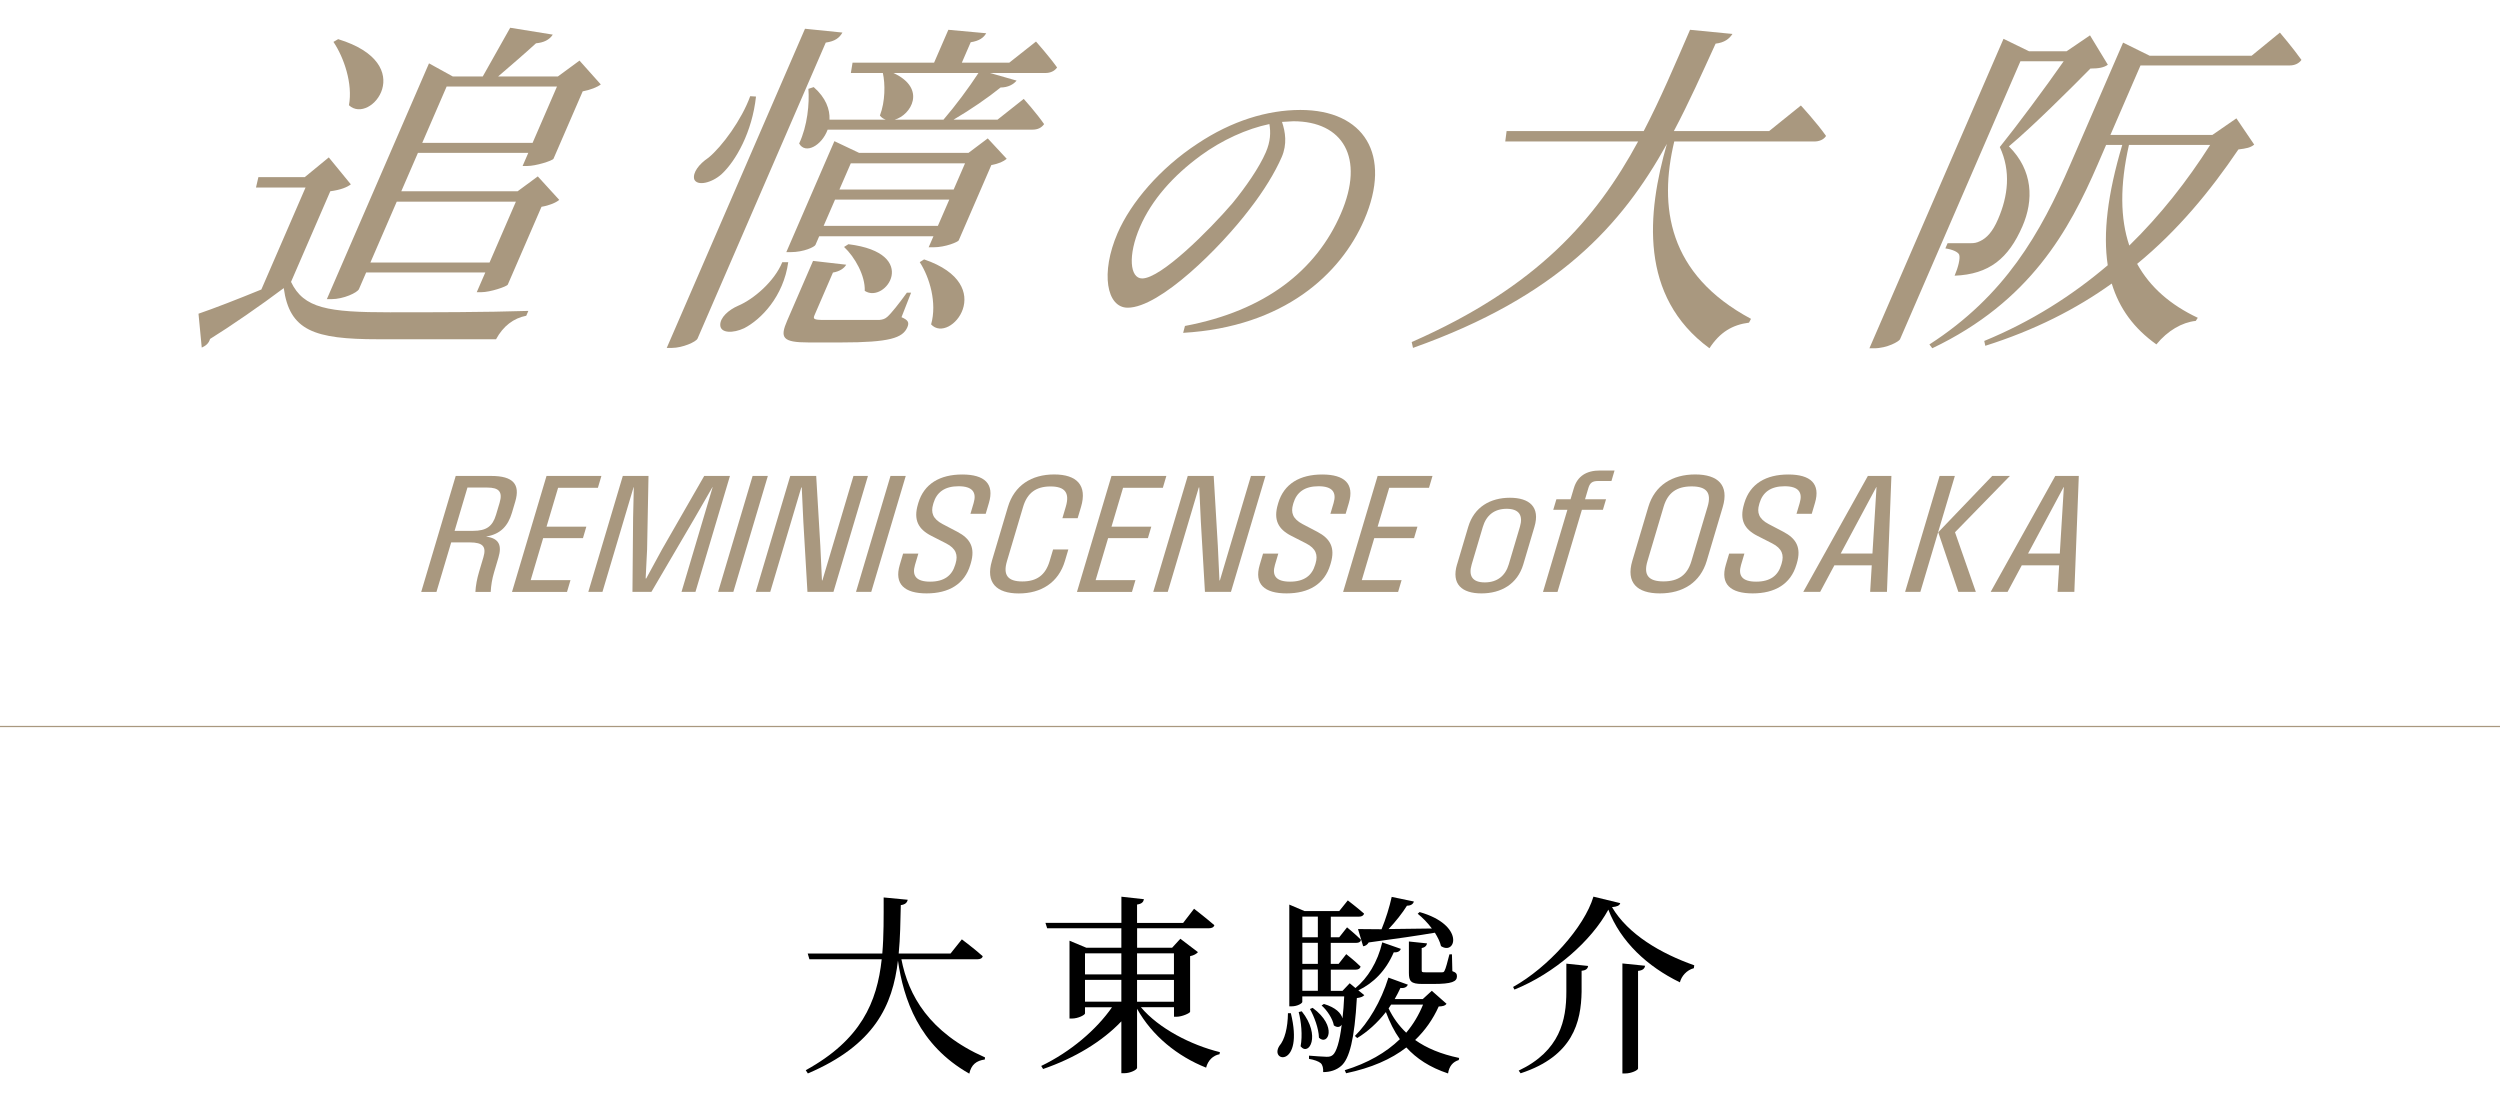 <?xml version="1.0" encoding="UTF-8"?>
<svg id="_レイヤー_1" xmlns="http://www.w3.org/2000/svg" version="1.1" viewBox="0 0 500 219">
  <!-- Generator: Adobe Illustrator 29.4.0, SVG Export Plug-In . SVG Version: 2.1.0 Build 152)  -->
  <defs>
    <style>
      .st0 {
        fill: #a9987f;
      }

      .st1 {
        fill: none;
        stroke: #a9987f;
        stroke-miterlimit: 10;
        stroke-width: .25px;
      }
    </style>
  </defs>
  <line class="st1" y1="145.3" x2="500" y2="145.3"/>
  <g>
    <path class="st0" d="M58.2,56.37c2.54,5.33,7.41,6.09,19.79,6.09,8.08,0,19.05,0,27.68-.28l-.42.97c-2.53.48-4.62,2.07-6.04,4.7h-23.55c-12.87,0-17.74-1.73-18.91-10.23-4.39,3.32-10.91,7.81-14.74,10.17-.25.9-.88,1.38-1.66,1.73l-.65-6.78c3.05-1.04,7.86-2.91,12.57-4.84l8.84-20.4h-9.91l.48-2.08h9.28l4.8-3.94,4.41,5.39c-.73.56-2.02,1.11-4.11,1.38l-7.85,18.12h0ZM110.55,6.93c-.66,1.04-1.81,1.59-3.35,1.73-2.1,1.93-5.24,4.63-7.58,6.64h11.95l4.33-3.18,4.26,4.77c-.73.55-2.1,1.1-3.62,1.38l-5.84,13.48c-.25.41-3.51,1.45-5.27,1.45h-.91l1.14-2.63h-22.07l-3.33,7.68h23.27l4.03-2.97,4.29,4.7c-.66.55-1.95,1.11-3.55,1.38l-6.74,15.56c-.25.42-3.54,1.52-5.3,1.52h-.91l1.71-3.94h-23.83l-1.44,3.32c-.3.69-3.05,2.01-5.51,2.01h-.91l20.43-47.16,4.77,2.63h5.98c1.52-2.7,3.88-6.85,5.49-9.75l8.54,1.38h-.03,0ZM69.79,21.04c.8-4.29-1-9.54-3.1-12.66l.94-.55c16.26,4.98,6.5,17.29,2.15,13.21h0ZM103.18,40.33h-23.83l-5.27,12.17h23.83l5.27-12.17ZM111.4,17.3h-22.07l-4.88,11.27h22.07l4.88-11.27Z"/>
    <path class="st0" d="M168.48,6.52c-.59,1.04-1.45,1.73-3.33,2l-25.64,59.19c-.3.69-3.06,1.87-5.1,1.87h-1.06l27.65-63.83,7.48.76h0ZM151.2,19.31c-.77,7.12-4.03,12.86-6.85,15.49-1.98,1.8-4.94,2.49-5.51,1.04-.34-1.31.97-3.04,2.84-4.29,2.72-2.21,6.7-7.67,8.36-12.31l1.17.07h0ZM157.65,52.43c-.96,6.91-5.46,11.48-8.81,13.21-2.21,1.04-4.74,1.04-4.79-.62-.04-1.52,1.67-3.04,3.58-3.87,3.1-1.31,7.23-4.84,8.83-8.71h1.2-.01ZM169.25,52.92c-.4.76-1.37,1.38-2.66,1.59l-3.68,8.51c-.33.76-.21.97,1.9.97h11.04c.73-.07,1.14-.21,1.61-.62.79-.69,2.33-2.63,3.92-4.84h.84l-1.92,4.91c1.31.56,1.59,1.04,1.17,2.01-.93,2.14-3.5,3.04-13.27,3.04h-6.47c-5.34,0-5.77-.97-4.27-4.42l5.15-11.89,6.63.76v-.02h.01ZM166.87,28.23l4.96,2.35h21.86l3.86-2.9,3.79,4.08c-.66.55-1.55.97-3.07,1.25l-6.53,15.07c-.12.28-2.57,1.38-5.1,1.38h-.91l.96-2.21h-22.85l-.75,1.73c-.18.41-2.32,1.45-4.99,1.45h-.84l8.6-19.85,1.02-2.35h0ZM165.92,23.94h11.25c-.43-.14-.87-.41-1.19-.83,1.09-2.83,1.07-6.36.59-8.51h-6.4l.34-2.07h16.31l2.85-6.57,7.57.69c-.53.9-1.36,1.52-3.1,1.8l-1.77,4.08h9.49l5.34-4.22s2.65,2.98,4.22,5.19c-.54.76-1.4,1.1-2.31,1.1h-11.11l5.32,1.52c-.61.76-1.72,1.38-3.2,1.38-2.48,2.01-5.99,4.43-9.4,6.43h8.79l5.24-4.15s2.61,2.9,4.07,5.05c-.54.76-1.32,1.1-2.31,1.1h-40.98c-1.2,3.25-4.48,4.98-5.7,2.77,1.67-3.53,2.07-8.02,1.85-10.93l1.06-.35c2.45,2.14,3.26,4.49,3.16,6.5l.02.02h0ZM164.73,45.17h22.85l2.28-5.25h-22.85l-2.28,5.25ZM190.73,37.91l2.28-5.25h-22.85l-2.28,5.25h22.85ZM172.95,58.17c.12-3.04-1.99-6.78-4.14-8.78l.87-.55c14.55,1.8,7.37,12.03,3.27,9.33ZM188.69,23.94c2.39-2.77,5.11-6.43,7-9.34h-17.01c6.74,3.11,3.52,8.44.24,9.34h9.77,0ZM186.22,64.88c1.22-4.29-.29-9.4-2.27-12.45l.87-.55c15.01,5.12,5.18,17.08,1.4,13h0Z"/>
    <path class="st0" d="M256.34,31.42c-1.34,3.08-3.6,6.79-6.44,10.44-5.83,7.67-17.91,19.68-24.36,19.68-4.24,0-5.46-6.98-2.03-14.9,2.67-6.16,8.51-13.01,16.01-17.92,6.8-4.53,13.92-6.73,20.55-6.73,12.73,0,18.42,8.93,12.76,22.01-4.69,10.81-16.02,21.38-36.2,22.57l.36-1.38c16.07-3.02,26.28-11.13,31.18-22.45,4.88-11.26.36-18.49-9.5-18.49l-2.27.13c.68,2.01,1.06,4.46-.06,7.04ZM240.07,31.17c-5.42,3.96-9.73,8.8-12.07,14.21-2.48,5.72-2.02,10.31.43,10.31,3.76,0,13.35-9.56,18.05-15.03,2.64-3.21,5.38-7.17,6.68-10.19.95-2.2,1-3.96.72-5.66-4.48.94-9.43,3.15-13.81,6.35h0Z"/>
    <path class="st0" d="M346.49,6.79c-.63.97-1.59,1.73-3.37,1.94-2.75,6.01-5.34,11.82-8.35,17.49h19.05l6.36-5.12s3.25,3.53,5.03,6.09c-.47.76-1.4,1.11-2.38,1.11h-27.98c-3.1,13-1.31,26.55,15.35,35.47l-.4.76c-3.27.42-5.8,1.87-7.91,5.12-14.13-10.37-12.47-27.04-8.51-40.87-9.01,16.25-21.78,30.49-50.78,40.8l-.26-1.17c25.08-11,36.89-24.62,45.28-40.11h-26.57l.27-2.08h27.42c3.35-6.43,6.21-13.2,9.27-20.26l8.5.83h-.02,0Z"/>
    <path class="st0" d="M400.69,7.76l5.11,2.49h7.52l4.68-3.18,3.57,5.88c-.8.56-1.81.76-3.49.76-4.02,4.08-11.44,11.48-16.3,15.56,4.86,4.84,4.96,10.79,2.71,15.98-2.79,6.43-6.63,9.61-13.57,9.89.72-1.66,1.18-3.53.91-4.22-.25-.55-1.38-1.04-2.76-1.24l.45-1.04h4.57c.77,0,1.23-.07,1.94-.42,1.32-.62,2.5-1.87,3.57-4.36,2.01-4.63,2.62-9.61.36-14.45,3.34-4.15,9.06-11.82,12.77-17.15h-8.65l-24.08,55.6c-.18.41-2.54,1.8-5.21,1.8h-.91l25.74-59.4,1.08-2.49h0ZM424.61,8.52l5.33,2.63h20.38l5.66-4.63s2.7,3.18,4.31,5.46c-.54.76-1.4,1.11-2.38,1.11h-29.81l-6.02,13.9h20.39l4.81-3.32,3.56,5.25c-.76.62-1.52.76-3.16.97-5.66,8.37-12.17,16.25-20.25,22.88,2.6,4.71,6.7,8.23,12.13,10.79l-.41.62c-2.72.28-5.62,1.94-7.87,4.7-4.46-3.18-7.39-7.12-8.93-12.17-7.14,5.12-15.43,9.33-25.29,12.45l-.21-.97c9.41-3.87,17.56-9.06,24.7-15.14-.97-6.36-.04-14.18,2.9-24.06h-3.23l-1.67,3.87c-5.72,13.21-13.51,27.45-33.09,36.79l-.58-.76c15.12-9.75,22.2-22.2,28.19-36.03l9.41-21.71,1.14-2.63s-.01,0-.01,0ZM425.79,28.99c-1.84,8.16-1.74,14.73.07,20.12,6.22-6.08,11.55-12.86,16.17-20.12h-16.24Z"/>
  </g>
  <g>
    <path class="st0" d="M91.14,95.19h7.14c4.31,0,5.81,1.64,4.77,5.13l-.67,2.26c-.77,2.57-2.23,4.24-5.11,4.72v.03c2.61.35,3.12,1.81,2.42,4.18l-.87,2.94c-.39,1.3-.61,2.6-.68,3.94h-3.06c.07-1.33.33-2.64.71-3.94l.89-3c.62-2.1-.05-2.97-2.75-2.97h-3.69l-2.95,9.91h-3.05l6.9-23.19h0ZM94.59,106.17c2.72,0,3.93-.91,4.62-3.23l.71-2.38c.67-2.24-.17-3.05-2.47-3.05h-3.96l-2.57,8.66h3.67Z"/>
    <path class="st0" d="M109.28,95.19h11l-.7,2.37h-7.96l-2.31,7.77h7.96l-.68,2.3h-7.96l-2.49,8.39h7.96l-.7,2.37h-11l6.9-23.19h-.02Z"/>
    <path class="st0" d="M124.55,95.19h5.15l-.28,14.68-.29,5.83h.11l3.17-5.83,8.43-14.68h5.15l-6.9,23.19h-2.79l6.22-20.92h-.05l-3.48,6.05-8.71,14.87h-3.79l.13-14.87.14-6.05h-.05l-6.22,20.92h-2.83l6.9-23.19h0Z"/>
    <path class="st0" d="M150.52,95.19h3.05l-6.9,23.19h-3.05l6.9-23.19Z"/>
    <path class="st0" d="M158.04,95.19h5.2l.83,14.04.32,6.85h.09l6.21-20.89h2.9l-6.9,23.19h-5.2l-.82-14.04-.32-6.85h-.09l-6.21,20.89h-2.9l6.9-23.19h0Z"/>
    <path class="st0" d="M178.1,95.19h3.05l-6.9,23.19h-3.05l6.9-23.19Z"/>
    <path class="st0" d="M179.95,112.98l.67-2.26h3.05l-.67,2.26c-.63,2.13.19,3.35,3.02,3.35s4.38-1.22,5.01-3.35l.1-.33c.49-1.64.09-2.95-1.9-3.97l-2.96-1.51c-2.62-1.33-3.61-3.19-2.68-6.32l.07-.25c1.15-3.86,4.34-5.7,8.79-5.7s6.48,1.84,5.33,5.7l-.64,2.16h-3.05l.64-2.16c.63-2.11-.21-3.35-3.02-3.35s-4.38,1.24-5.01,3.35l-.07.25c-.49,1.64-.1,2.92,1.9,3.97l2.92,1.53c2.59,1.35,3.64,3.16,2.71,6.3l-.1.33c-1.15,3.86-4.32,5.7-8.74,5.7s-6.51-1.84-5.37-5.7Z"/>
    <path class="st0" d="M198.38,112.17l3.2-10.77c1.29-4.35,4.75-6.51,9.26-6.51s6.66,2.16,5.36,6.51l-.67,2.24h-3.05l.68-2.3c.82-2.76-.15-4.05-3.05-4.05s-4.65,1.29-5.48,4.05l-3.24,10.9c-.82,2.76.15,4.05,3.07,4.05s4.63-1.29,5.46-4.05l.7-2.35h3.05l-.68,2.29c-1.29,4.35-4.76,6.51-9.23,6.51s-6.68-2.16-5.38-6.51h0Z"/>
    <path class="st0" d="M222.27,95.19h11l-.7,2.37h-7.96l-2.31,7.77h7.96l-.68,2.3h-7.96l-2.49,8.39h7.96l-.7,2.37h-11l6.9-23.19h-.02Z"/>
    <path class="st0" d="M237.54,95.19h5.2l.83,14.04.32,6.85h.09l6.21-20.89h2.9l-6.9,23.19h-5.2l-.82-14.04-.32-6.85h-.09l-6.21,20.89h-2.9l6.9-23.19h0Z"/>
    <path class="st0" d="M251.94,112.98l.67-2.26h3.05l-.67,2.26c-.63,2.13.19,3.35,3.02,3.35s4.38-1.22,5.01-3.35l.1-.33c.49-1.64.09-2.95-1.9-3.97l-2.96-1.51c-2.62-1.33-3.61-3.19-2.68-6.32l.07-.25c1.15-3.86,4.34-5.7,8.79-5.7s6.48,1.84,5.33,5.7l-.64,2.16h-3.05l.64-2.16c.63-2.11-.21-3.35-3.02-3.35s-4.38,1.24-5.01,3.35l-.07.25c-.49,1.64-.1,2.92,1.9,3.97l2.92,1.53c2.59,1.35,3.64,3.16,2.71,6.3l-.1.33c-1.15,3.86-4.32,5.7-8.74,5.7s-6.51-1.84-5.37-5.7h0Z"/>
    <path class="st0" d="M275.5,95.19h11l-.7,2.37h-7.96l-2.31,7.77h7.96l-.68,2.3h-7.96l-2.49,8.39h7.96l-.7,2.37h-11l6.9-23.19h-.02Z"/>
    <path class="st0" d="M291.42,112.87l2.23-7.51c1.18-3.97,4.43-5.81,8.33-5.81s6.09,1.84,4.91,5.81l-2.23,7.51c-1.18,3.97-4.47,5.81-8.37,5.81s-6.06-1.84-4.88-5.81h.01ZM296.96,116.48c2.5,0,4.12-1.33,4.79-3.6l2.23-7.51c.68-2.27-.15-3.61-2.65-3.61s-4.08,1.33-4.76,3.61l-2.23,7.51c-.68,2.27.11,3.6,2.61,3.6h.01Z"/>
    <path class="st0" d="M319.99,94.1h2.92l-.62,2.1h-2.66c-1.19,0-1.65.38-1.97,1.46l-.65,2.19h4.2l-.63,2.11h-4.2l-4.88,16.42h-2.9l4.88-16.42h-2.83l.63-2.11h2.83l.66-2.21c.72-2.43,2.53-3.54,5.23-3.54h-.01Z"/>
    <path class="st0" d="M326.46,112.17l3.2-10.77c1.29-4.35,4.79-6.51,9.38-6.51s6.8,2.16,5.51,6.51l-3.2,10.77c-1.29,4.35-4.8,6.51-9.38,6.51s-6.8-2.16-5.51-6.51ZM332.68,116.28c3.01,0,4.78-1.29,5.6-4.05l3.24-10.9c.82-2.76-.18-4.05-3.19-4.05s-4.78,1.29-5.6,4.05l-3.24,10.9c-.82,2.76.18,4.05,3.2,4.05h-.01Z"/>
    <path class="st0" d="M345.16,112.98l.67-2.26h3.05l-.67,2.26c-.63,2.13.19,3.35,3.02,3.35s4.38-1.22,5.01-3.35l.1-.33c.49-1.64.09-2.95-1.9-3.97l-2.96-1.51c-2.62-1.33-3.61-3.19-2.68-6.32l.07-.25c1.15-3.86,4.34-5.7,8.79-5.7s6.48,1.84,5.33,5.7l-.64,2.16h-3.05l.64-2.16c.63-2.11-.21-3.35-3.02-3.35s-4.38,1.24-5.01,3.35l-.07.25c-.49,1.64-.1,2.92,1.9,3.97l2.92,1.53c2.59,1.35,3.64,3.16,2.71,6.3l-.1.33c-1.15,3.86-4.32,5.7-8.74,5.7s-6.51-1.84-5.37-5.7h0Z"/>
    <path class="st0" d="M373.57,95.19h4.71l-.89,23.19h-3.36l.32-5.31h-7.48l-2.84,5.31h-3.38l12.92-23.19ZM374.49,110.71l.81-13.28h-.05l-7.11,13.28h6.35,0Z"/>
    <path class="st0" d="M387.92,95.19h3.05l-6.9,23.19h-3.05l6.9-23.19ZM387.65,106.45l10.79-11.26h3.54l-10.98,11.26,4.17,11.93h-3.5l-4.02-11.93h0Z"/>
    <path class="st0" d="M411.05,95.19h4.71l-.89,23.19h-3.36l.32-5.31h-7.48l-2.84,5.31h-3.38l12.92-23.19ZM411.96,110.71l.81-13.28h-.05l-7.11,13.28h6.35,0Z"/>
  </g>
  <g>
    <path d="M181.54,179.95c-.11.54-.46.96-1.38,1.07-.08,3.33-.11,6.54-.42,9.68h10.37l2.26-2.83s2.6,1.95,4.17,3.37c-.08.42-.5.61-1.03.61h-15.23c1.38,7.19,5.55,14.69,16.72,19.63l-.04.42c-1.68.23-2.72,1.03-3.1,2.83-10.14-5.74-13.16-14.96-14.27-22.61-1.07,8.99-4.67,16.87-18.02,22.57l-.42-.65c11.06-6.08,14.27-13.62,15.19-22.19h-14.46l-.34-1.15h14.92c.31-3.56.27-7.31.27-11.21l4.82.46Z"/>
    <path d="M213.9,188.14l3.37,1.41h7v-3.9h-14.84l-.34-1.07h15.19v-5.24l4.51.5c-.12.54-.38.92-1.38,1.07v3.67h9.22l2.18-2.83s2.52,1.95,4.06,3.29c-.11.42-.54.61-1.07.61h-14.38v3.9h7l1.65-1.8,3.52,2.68c-.27.31-.8.65-1.57.8v11.13c-.04.27-1.61.99-2.72.99h-.5v-1.91h-6.62c3.56,4.25,10.02,7.57,15.8,8.99l-.08.42c-1.26.23-2.3,1.19-2.68,2.68-5.7-2.26-10.79-6.35-13.81-11.78v11.82c0,.38-1.34,1.07-2.53,1.07h-.61v-10.37c-3.86,4.06-9.34,7.35-15.65,9.53l-.38-.61c5.89-2.83,11.06-7.27,14.16-11.74h-5.4v1.23c0,.3-1.34,1.03-2.64,1.03h-.46v-15.57ZM224.27,190.67h-7.27v4.21h7.27v-4.21ZM224.27,195.98h-7.27v4.36h7.27v-4.36ZM234.79,194.87v-4.21h-7.38v4.21h7.38ZM234.79,200.35v-4.36h-7.38v4.36h7.38Z"/>
    <path d="M258.17,202.64c2.68,10.98-4.36,9.79-2.3,6.54,1.07-1.23,1.68-3.6,1.72-6.54h.57ZM268.5,203.64c.15-1.3.27-2.75.34-4.36h-8.38v1.11c0,.23-.88.88-2.18.88h-.42v-20.35l3.06,1.3h6.92l1.72-2.14s1.99,1.53,3.25,2.64c-.11.42-.5.61-.99.61h-5.66v4.13h1.68l1.57-1.99s1.76,1.45,2.79,2.49c-.08.42-.42.61-.92.61h-5.13v4.21h1.57l1.53-1.95s1.8,1.42,2.87,2.49c-.11.42-.46.61-.99.61h-4.97v4.25h2.33l1.45-1.53,1.15.96c2.41-1.95,4.44-5.17,5.36-9.14l3.71,1.3c-.15.46-.61.76-1.41.69-1.57,3.67-4.06,6.16-7.08,7.61l1.19.96c-.27.31-.76.5-1.49.58-.46,8.22-1.49,12.17-3.14,13.58-.96.84-2.22,1.23-3.6,1.23.04-.73-.08-1.42-.5-1.8-.42-.35-1.34-.69-2.33-.84v-.65c1.07.07,2.83.23,3.52.23.61,0,.88-.08,1.26-.38.69-.61,1.34-2.56,1.76-6.05-.27.5-.92.65-1.57.15-.23-1.34-1.38-3.06-2.45-3.98l.46-.31c2.41.72,3.44,1.87,3.71,2.87ZM260.12,209.26c.42-2.14.11-5.01-.38-6.85l.61-.15c3.9,4.9,1.42,9.07-.23,7ZM260.47,187.45h3.1v-4.13h-3.1v4.13ZM260.47,192.77h3.1v-4.21h-3.1v4.21ZM260.47,198.16h3.1v-4.25h-3.1v4.25ZM263.79,207.54c-.04-1.84-.96-4.25-1.8-5.74l.54-.23c5.09,3.75,3.02,7.69,1.26,5.97ZM281.58,196.94c-.19.42-.65.76-1.49.65-.34.76-.77,1.53-1.15,2.22h5.62l1.8-1.65,2.95,2.6c-.27.38-.69.5-1.57.54-1.15,2.56-2.72,4.78-4.71,6.7,2.26,1.61,5.16,2.83,8.8,3.59l-.08.42c-1.15.35-1.91,1.19-2.14,2.68-3.67-1.22-6.31-2.98-8.34-5.2-3.06,2.37-7,4.09-12.05,5.16l-.27-.61c4.59-1.41,8.26-3.52,11.02-6.2-1.15-1.61-2.03-3.41-2.79-5.43-1.72,2.18-3.67,3.94-5.74,5.2l-.46-.42c2.64-2.6,5.24-6.89,6.7-11.67l3.9,1.42ZM282.77,180.3c-.11.46-.54.84-1.38.84-.88,1.42-2.26,3.18-3.67,4.67l8.65-.11c-.84-1.15-1.87-2.18-2.83-2.95l.38-.34c9.14,2.6,7.23,8.76,4.28,6.81-.19-.84-.65-1.76-1.22-2.68-3.33.57-7.61,1.19-13.24,1.95-.27.46-.69.73-1.11.76l-1.03-3.44,4.71.04c.84-2.03,1.61-4.52,2.03-6.47l4.44.92ZM278.22,200.92l-.5.76c.88,1.84,2.03,3.44,3.52,4.86,1.42-1.68,2.53-3.56,3.37-5.62h-6.39ZM285.41,188.68c-.08.46-.46.84-1.07.92v4.44c0,.38.08.42.76.42h3.29c.27,0,.38-.04.5-.27.27-.46.61-1.84,1-3.33h.5l.08,3.37c.76.27.92.54.92,1.03,0,1.07-1.03,1.53-4.71,1.53h-2.26c-2.26,0-2.64-.57-2.64-2.22v-6.27l3.64.38Z"/>
    <path d="M302.89,197.93l-.27-.54c7-3.9,14.23-11.94,16.07-18.06l5.36,1.3c-.15.5-.61.69-1.65.8,3.21,5.43,9.72,9.26,16.45,11.63l-.08.58c-1.45.38-2.49,1.61-2.79,2.83-6.47-3.14-11.86-8.11-14.31-14.54-3.41,6.27-10.75,12.74-18.79,15.99ZM316.32,194.15v4.21c-.11,6.01-1.68,12.86-12.2,16.3l-.38-.54c8.3-3.94,9.53-10.14,9.53-15.8v-5.59l4.36.46c-.08.5-.38.88-1.3.96ZM327.61,194.19v19.51c0,.34-1.34.99-2.56.99h-.57v-22l4.55.46c-.11.54-.42.92-1.42,1.03Z"/>
  </g>
</svg>